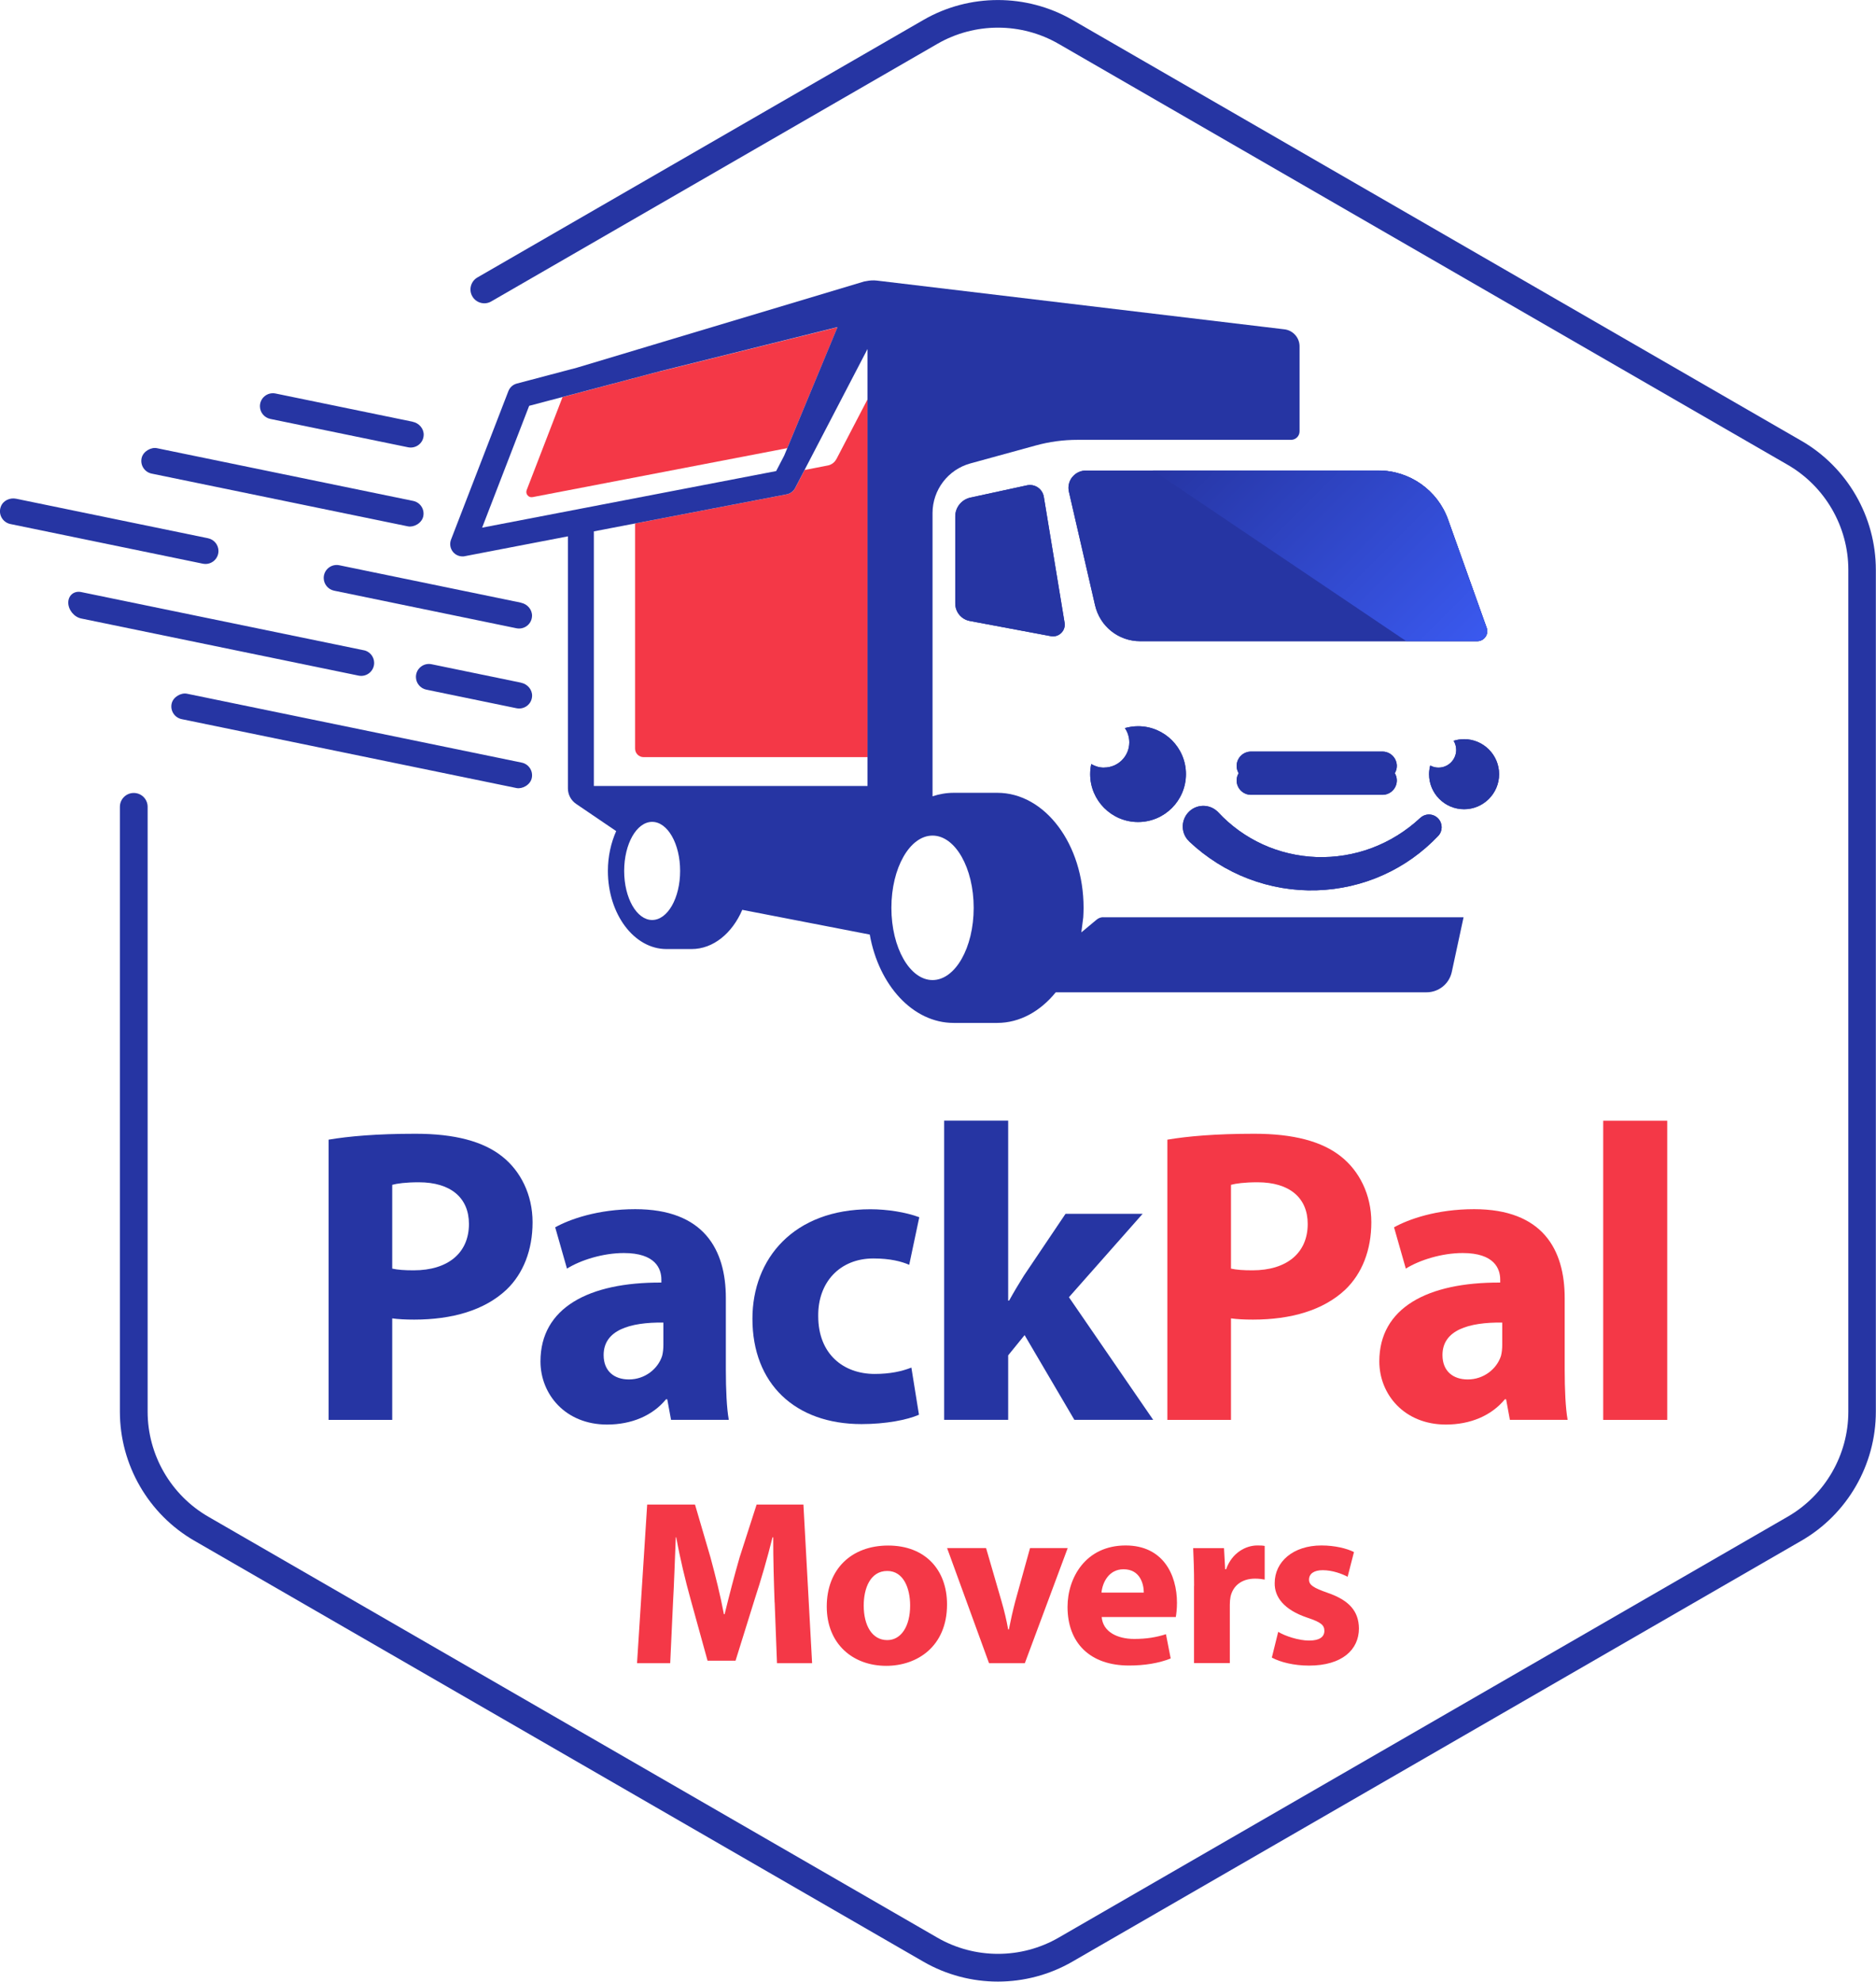 <?xml version="1.0" encoding="UTF-8"?>
<svg id="Layer_2" data-name="Layer 2" xmlns="http://www.w3.org/2000/svg" xmlns:xlink="http://www.w3.org/1999/xlink" viewBox="0 0 242.07 255.68">
  <defs>
    <style>
      .cls-1 {
        fill: url(#Naamloos_verloop_4);
      }

      .cls-2 {
        fill: #2635a3;
      }

      .cls-3 {
        fill: #f43847;
      }
    </style>
    <linearGradient id="Naamloos_verloop_4" data-name="Naamloos verloop 4" x1="157.03" y1="52.44" x2="189.23" y2="84.64" gradientUnits="userSpaceOnUse">
      <stop offset="0" stop-color="#2635a3"/>
      <stop offset="1" stop-color="#3a59ef"/>
    </linearGradient>
  </defs>
  <g id="Laag_1" data-name="Laag 1">
    <g>
      <g>
        <path class="cls-2" d="M42.41,147.04c2.56-.43,6.14-.76,11.2-.76s8.75.98,11.2,2.94c2.34,1.85,3.91,4.89,3.91,8.48s-1.2,6.63-3.37,8.7c-2.83,2.66-7.01,3.86-11.91,3.86-1.09,0-2.07-.05-2.83-.16v13.1h-8.21v-36.15ZM50.62,163.68c.71.16,1.58.22,2.77.22,4.4,0,7.12-2.23,7.12-5.98,0-3.37-2.34-5.38-6.47-5.38-1.69,0-2.83.16-3.43.33v10.82Z"/>
        <path class="cls-2" d="M86.59,183.2l-.49-2.66h-.16c-1.74,2.12-4.46,3.26-7.61,3.26-5.38,0-8.59-3.91-8.59-8.15,0-6.9,6.2-10.22,15.6-10.17v-.38c0-1.41-.76-3.43-4.84-3.43-2.72,0-5.6.92-7.34,2.01l-1.52-5.33c1.85-1.03,5.49-2.34,10.33-2.34,8.86,0,11.69,5.22,11.69,11.47v9.24c0,2.56.11,5,.38,6.47h-7.45ZM85.61,170.64c-4.35-.05-7.72.98-7.72,4.19,0,2.12,1.41,3.15,3.26,3.15,2.07,0,3.75-1.36,4.29-3.04.11-.43.16-.92.16-1.41v-2.88Z"/>
        <path class="cls-2" d="M118.56,182.54c-1.47.65-4.24,1.2-7.39,1.2-8.59,0-14.08-5.22-14.08-13.59,0-7.77,5.33-14.13,15.22-14.13,2.17,0,4.57.38,6.31,1.03l-1.3,6.14c-.98-.43-2.45-.82-4.62-.82-4.35,0-7.18,3.1-7.12,7.45,0,4.89,3.26,7.45,7.29,7.45,1.96,0,3.48-.33,4.73-.82l.98,6.09Z"/>
        <path class="cls-2" d="M130.1,167.81h.11c.6-1.09,1.25-2.17,1.9-3.21l5.38-7.99h9.95l-9.51,10.76,10.87,15.82h-10.17l-6.42-10.93-2.12,2.61v8.32h-8.26v-38.6h8.26v23.21Z"/>
        <path class="cls-3" d="M150.64,147.04c2.56-.43,6.14-.76,11.2-.76s8.75.98,11.2,2.94c2.34,1.85,3.91,4.89,3.91,8.48s-1.2,6.63-3.37,8.7c-2.83,2.66-7.01,3.86-11.91,3.86-1.09,0-2.07-.05-2.83-.16v13.1h-8.21v-36.15ZM158.85,163.68c.71.16,1.58.22,2.77.22,4.4,0,7.12-2.23,7.12-5.98,0-3.37-2.34-5.38-6.47-5.38-1.69,0-2.83.16-3.43.33v10.82Z"/>
        <path class="cls-3" d="M194.83,183.2l-.49-2.66h-.16c-1.74,2.12-4.46,3.26-7.61,3.26-5.38,0-8.59-3.91-8.59-8.15,0-6.9,6.2-10.22,15.6-10.17v-.38c0-1.41-.76-3.43-4.84-3.43-2.72,0-5.6.92-7.34,2.01l-1.52-5.33c1.85-1.03,5.49-2.34,10.33-2.34,8.86,0,11.69,5.22,11.69,11.47v9.24c0,2.56.11,5,.38,6.47h-7.45ZM193.85,170.64c-4.35-.05-7.72.98-7.72,4.19,0,2.12,1.41,3.15,3.26,3.15,2.07,0,3.75-1.36,4.29-3.04.11-.43.16-.92.16-1.41v-2.88Z"/>
        <path class="cls-3" d="M206.87,144.6h8.26v38.6h-8.26v-38.6Z"/>
      </g>
      <g>
        <path class="cls-3" d="M99.95,206.76c-.09-2.46-.18-5.44-.18-8.41h-.09c-.64,2.61-1.49,5.53-2.28,7.93l-2.49,7.99h-3.61l-2.19-7.93c-.67-2.4-1.37-5.31-1.85-7.99h-.06c-.12,2.76-.21,5.92-.36,8.47l-.36,7.77h-4.28l1.31-20.47h6.17l2,6.83c.64,2.37,1.28,4.92,1.73,7.32h.09c.58-2.37,1.28-5.07,1.94-7.35l2.19-6.8h6.04l1.12,20.47h-4.53l-.3-7.84Z"/>
        <path class="cls-3" d="M122.2,207c0,5.44-3.86,7.93-7.84,7.93-4.34,0-7.68-2.85-7.68-7.65s3.16-7.87,7.93-7.87,7.59,3.13,7.59,7.59ZM111.45,207.15c0,2.55,1.06,4.46,3.04,4.46,1.79,0,2.95-1.79,2.95-4.46,0-2.22-.85-4.46-2.95-4.46-2.22,0-3.04,2.28-3.04,4.46Z"/>
        <path class="cls-3" d="M127.24,199.74l2,6.89c.36,1.25.64,2.43.85,3.61h.09c.24-1.22.49-2.34.82-3.61l1.91-6.89h4.86l-5.53,14.85h-4.62l-5.41-14.85h5.01Z"/>
        <path class="cls-3" d="M142.16,208.64c.15,1.91,2.03,2.82,4.19,2.82,1.58,0,2.85-.21,4.1-.61l.61,3.13c-1.52.61-3.37.91-5.38.91-5.04,0-7.93-2.92-7.93-7.56,0-3.77,2.34-7.93,7.5-7.93,4.8,0,6.62,3.74,6.62,7.41,0,.79-.09,1.49-.15,1.82h-9.57ZM147.59,205.48c0-1.12-.49-3.01-2.61-3.01-1.94,0-2.73,1.76-2.85,3.01h5.47Z"/>
        <path class="cls-3" d="M154.08,204.63c0-2.19-.06-3.61-.12-4.89h3.98l.15,2.73h.12c.76-2.16,2.58-3.07,4.01-3.07.43,0,.64,0,.97.06v4.34c-.33-.06-.73-.12-1.25-.12-1.7,0-2.85.91-3.16,2.34-.06.3-.09.67-.09,1.03v7.53h-4.62v-9.96Z"/>
        <path class="cls-3" d="M164.94,210.55c.85.52,2.61,1.12,3.98,1.12s1.97-.49,1.97-1.25-.46-1.12-2.19-1.7c-3.07-1.03-4.25-2.7-4.22-4.46,0-2.76,2.37-4.86,6.04-4.86,1.73,0,3.28.39,4.19.85l-.82,3.19c-.67-.36-1.94-.85-3.22-.85-1.12,0-1.76.46-1.76,1.22,0,.7.58,1.06,2.4,1.7,2.82.97,4.01,2.4,4.04,4.59,0,2.76-2.19,4.8-6.44,4.8-1.94,0-3.67-.43-4.8-1.03l.82-3.31Z"/>
      </g>
      <rect class="cls-2" x="34.78" y="44.32" width="3.35" height="37.11" rx="1.67" ry="1.67" transform="translate(-32.49 85.9) rotate(-78.37)"/>
      <rect class="cls-2" x="43.71" y="71.88" width="3.35" height="47.45" rx="1.67" ry="1.67" transform="translate(-57.41 120.77) rotate(-78.37)"/>
      <path class="cls-2" d="M232.45,56.88L138.38,2.57c-5.93-3.42-13.3-3.42-19.22,0l-57.56,33.23c-.85.49-1.15,1.59-.65,2.44.49.85,1.59,1.15,2.44.65L120.95,5.66c4.83-2.79,10.82-2.79,15.65,0l94.07,54.31c4.83,2.79,7.83,7.98,7.83,13.55v108.62c0,5.57-3,10.77-7.83,13.55l-94.07,54.31c-4.83,2.79-10.82,2.79-15.65,0l-94.07-54.31c-4.83-2.79-7.83-7.98-7.83-13.55v-78.04c0-.99-.8-1.79-1.79-1.79s-1.79.8-1.79,1.79v78.04c0,6.85,3.68,13.23,9.61,16.65l94.07,54.31c2.96,1.71,6.29,2.57,9.61,2.57s6.65-.86,9.61-2.57l94.07-54.31c5.93-3.42,9.61-9.8,9.61-16.65v-108.62c0-6.85-3.68-13.22-9.61-16.65Z"/>
      <path class="cls-2" d="M26.86,69.45l-24.77-5.1c-.82-.17-1.69.23-1.98,1.01-.38.99.23,2.04,1.22,2.25l24.85,5.12c1.04.21,2.01-.58,2.01-1.64h0c0-.79-.56-1.48-1.34-1.64Z"/>
      <path class="cls-2" d="M67.23,77.76l-23.45-4.83c-1.04-.21-2.01.58-2.01,1.64h0c0,.79.56,1.48,1.34,1.64l23.53,4.85c1,.2,1.97-.52,2.01-1.58.03-.83-.61-1.55-1.42-1.71Z"/>
      <g>
        <path class="cls-2" d="M46.95,83.9l-36.47-7.51c-.92-.19-1.67.42-1.67,1.36h0c0,.94.75,1.86,1.67,2.05l35.79,7.37c1.04.21,2.01-.58,2.01-1.64h0c0-.79-.56-1.48-1.34-1.64Z"/>
        <path class="cls-2" d="M67.23,88.08l-11.55-2.38c-1.04-.21-2.01.58-2.01,1.64h0c0,.79.56,1.48,1.34,1.64l11.64,2.4c1,.2,1.97-.52,2.01-1.58.03-.83-.61-1.55-1.42-1.71Z"/>
      </g>
      <path class="cls-2" d="M53.24,54.41l-17.69-3.64c-1.04-.21-2.01.58-2.01,1.64h0c0,.79.56,1.48,1.34,1.64l17.78,3.66c1,.2,1.97-.52,2.01-1.58.03-.83-.61-1.55-1.42-1.71Z"/>
    </g>
    <g>
      <path class="cls-2" d="M142.47,99.04c-.61,0-1.17-.17-1.66-.46-.09.42-.14.86-.14,1.3,0,3.41,2.77,6.18,6.18,6.18s6.18-2.77,6.18-6.18-2.77-6.18-6.18-6.18c-.59,0-1.16.09-1.7.24.36.52.57,1.16.57,1.84,0,1.8-1.46,3.25-3.25,3.25Z"/>
      <path class="cls-2" d="M138.36,61.55c-.43.54-.59,1.23-.43,1.91l3.37,14.63c.63,2.73,3.02,4.64,5.83,4.64h43.48c.43,0,.81-.2,1.06-.55.25-.35.3-.78.16-1.18h0l-4.98-13.96c-1.35-3.79-4.96-6.33-8.99-6.33h-37.74c-.69,0-1.33.31-1.76.85Z"/>
      <path class="cls-2" d="M132.51,62.62l-7.29,1.58c-1.14.25-1.96,1.26-1.96,2.43v11.23c0,1.11.79,2.06,1.88,2.26l10.46,1.96c1.03.19,1.94-.7,1.77-1.73l-2.68-16.25c-.17-1.03-1.16-1.7-2.18-1.48Z"/>
      <path class="cls-2" d="M153.46,108.58c2.21,2.08,4.82,3.73,7.63,4.8,2.81,1.07,5.82,1.58,8.79,1.49,2.97-.09,5.91-.76,8.59-1.97,2.69-1.2,5.11-2.94,7.11-5.05.59-.62.6-1.6,0-2.24-.61-.66-1.65-.7-2.31-.08h-.01c-1.82,1.7-3.95,3.02-6.24,3.88-2.29.86-4.73,1.25-7.15,1.17-2.41-.09-4.79-.65-6.95-1.64-2.16-.99-4.11-2.4-5.71-4.12-.04-.04-.08-.08-.12-.12-1.07-1.01-2.75-.96-3.75.11s-.96,2.75.11,3.75h0Z"/>
      <path class="cls-2" d="M161.43,102.55h16.95c1.03,0,1.86-.83,1.86-1.86,0-.34-.1-.66-.26-.93.16-.27.26-.59.26-.93,0-1.03-.83-1.86-1.86-1.86h-16.95c-1.03,0-1.86.83-1.86,1.86,0,.34.1.66.26.93-.16.27-.26.59-.26.93,0,1.03.83,1.86,1.86,1.86Z"/>
      <path class="cls-2" d="M188.93,95.37c-.47,0-.93.07-1.36.21.21.34.33.74.33,1.17,0,1.27-1.03,2.29-2.29,2.29-.38,0-.74-.1-1.06-.27-.09.36-.15.73-.15,1.12,0,2.5,2.03,4.52,4.52,4.52s4.52-2.03,4.52-4.52-2.03-4.52-4.52-4.52Z"/>
      <path class="cls-3" d="M107.92,59.23c-.22.43-.63.74-1.11.83l-2.99.58-1.2,2.31c-.22.43-.63.74-1.11.83l-19.56,3.76v29.05c0,.61.49,1.1,1.1,1.1h28.9v-46.18l-4.02,7.72Z"/>
      <path class="cls-2" d="M142.47,99.04c-.61,0-1.17-.17-1.66-.46-.09.42-.14.86-.14,1.3,0,3.41,2.77,6.18,6.18,6.18s6.18-2.77,6.18-6.18-2.77-6.18-6.18-6.18c-.59,0-1.16.09-1.7.24.36.52.57,1.16.57,1.84,0,1.8-1.46,3.25-3.25,3.25Z"/>
      <path class="cls-2" d="M138.36,61.55c-.43.54-.59,1.23-.43,1.91l3.37,14.63c.63,2.73,3.02,4.64,5.83,4.64h43.48c.43,0,.81-.2,1.06-.55.25-.35.3-.78.16-1.18h0l-4.98-13.96c-1.35-3.79-4.96-6.33-8.99-6.33h-37.74c-.69,0-1.33.31-1.76.85Z"/>
      <path class="cls-2" d="M132.51,62.62l-7.29,1.58c-1.14.25-1.96,1.26-1.96,2.43v11.23c0,1.11.79,2.06,1.88,2.26l10.46,1.96c1.03.19,1.94-.7,1.77-1.73l-2.68-16.25c-.17-1.03-1.16-1.7-2.18-1.48Z"/>
      <path class="cls-2" d="M153.46,108.58c2.21,2.08,4.82,3.73,7.63,4.8,2.81,1.07,5.82,1.58,8.79,1.49,2.97-.09,5.91-.76,8.59-1.97,2.69-1.2,5.11-2.94,7.11-5.05.59-.62.6-1.6,0-2.24-.61-.66-1.65-.7-2.31-.08h-.01c-1.82,1.7-3.95,3.02-6.24,3.88-2.29.86-4.73,1.25-7.15,1.17-2.41-.09-4.79-.65-6.95-1.64-2.16-.99-4.11-2.4-5.71-4.12-.04-.04-.08-.08-.12-.12-1.07-1.01-2.75-.96-3.75.11s-.96,2.75.11,3.75h0Z"/>
      <path class="cls-3" d="M85.11,47.92l-12.52,3.31-4.63,12c-.19.5.24,1.01.76.91l32.87-6.32,6.48-15.6-22.95,5.71Z"/>
      <path class="cls-2" d="M161.43,102.55h16.95c1.03,0,1.86-.83,1.86-1.86,0-.34-.1-.66-.26-.93.16-.27.26-.59.26-.93,0-1.03-.83-1.86-1.86-1.86h-16.95c-1.03,0-1.86.83-1.86,1.86,0,.34.1.66.26.93-.16.27-.26.59-.26.93,0,1.03.83,1.86,1.86,1.86Z"/>
      <path class="cls-2" d="M188.93,95.37c-.47,0-.93.07-1.36.21.21.34.33.74.33,1.17,0,1.27-1.03,2.29-2.29,2.29-.38,0-.74-.1-1.06-.27-.09.36-.15.73-.15,1.12,0,2.5,2.03,4.52,4.52,4.52s4.52-2.03,4.52-4.52-2.03-4.52-4.52-4.52Z"/>
      <path class="cls-1" d="M191.83,80.99l-4.98-13.96c-1.35-3.79-4.96-6.33-8.99-6.33h-29.09l32.68,22.02h9.16c.43,0,.81-.2,1.06-.55.25-.35.3-.78.16-1.18h0Z"/>
      <path class="cls-2" d="M142.37,118.34c-.32,0-.62.11-.86.31l-1.98,1.65.25-1.96c.02-.4.04-.8.04-1.21,0-8.2-4.98-14.84-11.13-14.84h-5.62c-.94,0-1.86.16-2.74.45v-36.54c0-2.99,2-5.62,4.89-6.41l8.45-2.32c1.75-.48,3.55-.72,5.36-.72h27.56c.61,0,1.1-.49,1.1-1.1v-10.96c0-1.12-.84-2.07-1.96-2.2l-52.6-6.29c-.45-.05-.9-.02-1.34.07-.07.01-.15.02-.22.04h-.04s-37.09,11.13-37.09,11.13l-7.76,2.05c-.49.13-.89.49-1.08.97l-7.4,19.16c-.21.54-.11,1.15.26,1.6.31.37.76.57,1.22.57.1,0,.2,0,.3-.03l13.3-2.56v32.52c0,.8.4,1.55,1.06,2l5.17,3.51c-.67,1.51-1.07,3.26-1.07,5.14,0,5.57,3.38,10.08,7.56,10.08h3.24c2.8,0,5.24-2.04,6.54-5.06l16.45,3.19c1.16,6.54,5.57,11.4,10.82,11.4h5.62c2.92,0,5.57-1.5,7.56-3.95h47.85c1.56,0,2.92-1.09,3.25-2.62l1.52-7.06h-46.49ZM62.21,68.08l6.07-15.72,16.84-4.45,22.95-5.71-6.88,16.58-1.04,2-37.94,7.3ZM84.15,118.7c-1.99,0-3.61-2.83-3.61-6.33s1.61-6.33,3.61-6.33,3.61,2.83,3.61,6.33-1.61,6.33-3.61,6.33ZM111.94,101.41h-35.31v-32.85l24.87-4.78c.48-.09.89-.4,1.11-.83l9.33-17.92v56.39ZM120.33,126.45c-2.93,0-5.31-4.17-5.31-9.32s2.38-9.32,5.31-9.32,5.31,4.17,5.31,9.32-2.38,9.32-5.31,9.32Z"/>
    </g>
  </g>
</svg>